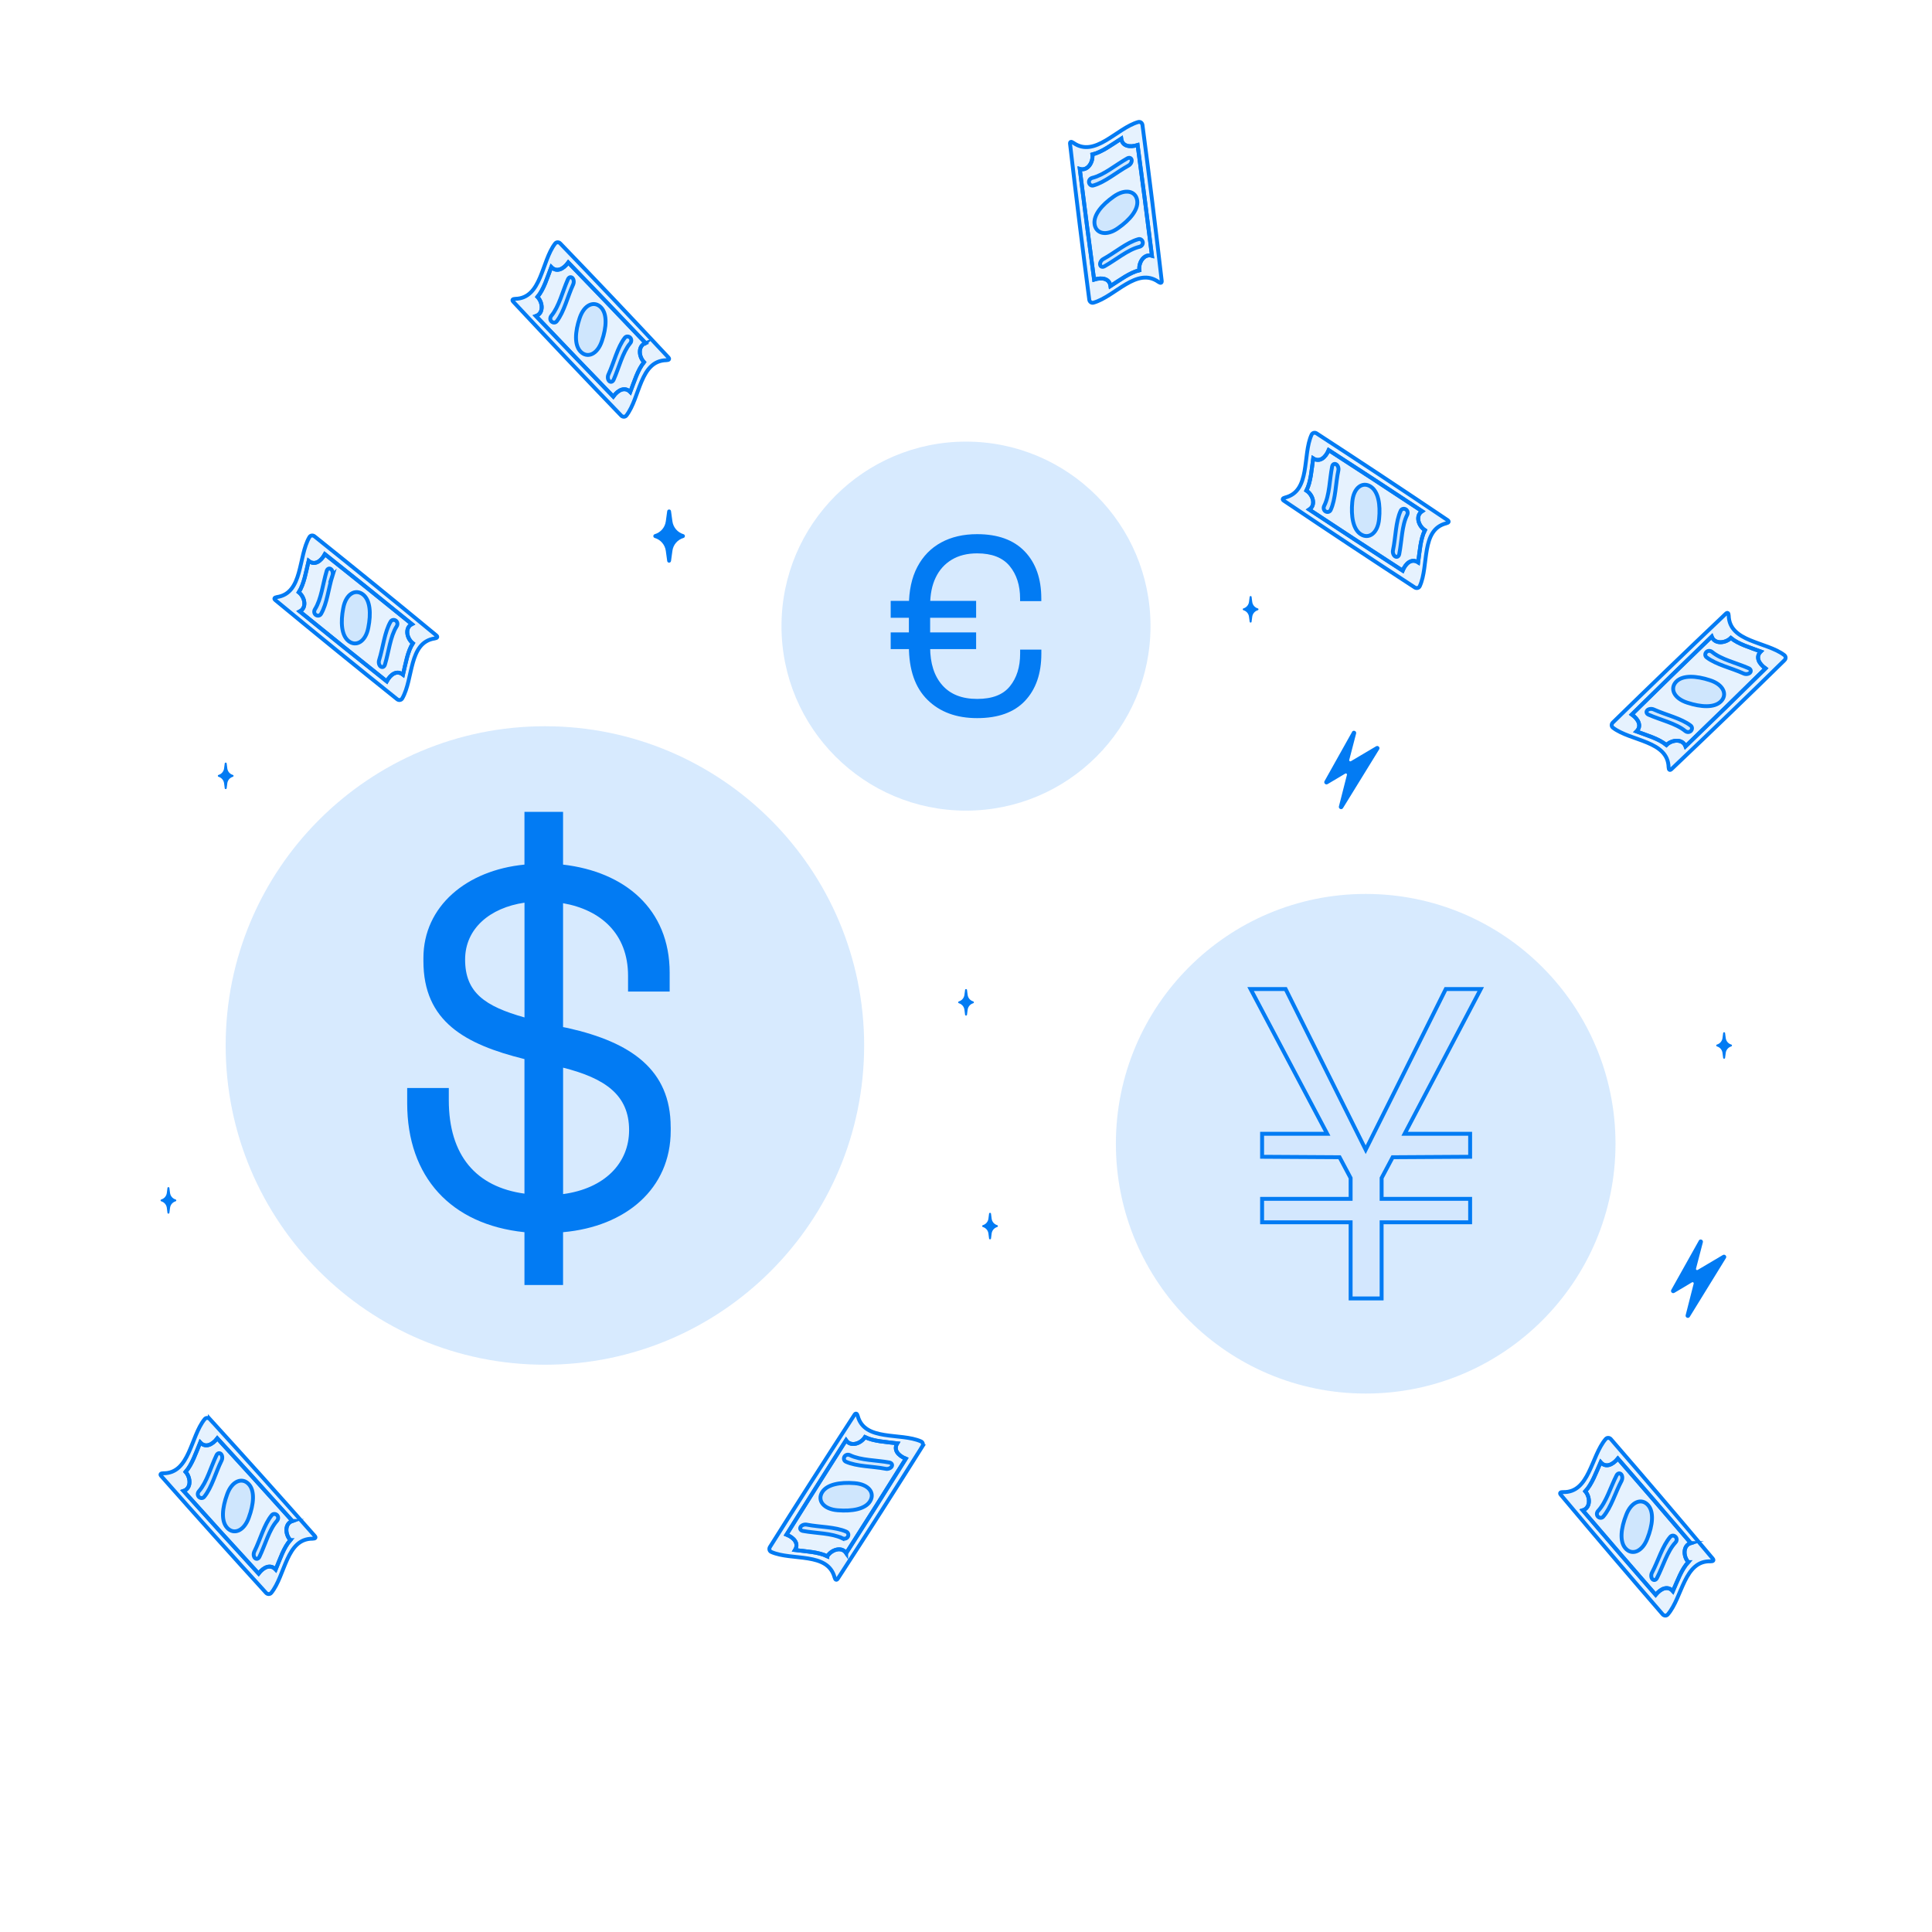 <svg width="500" height="500" viewBox="0 0 500 500" fill="none" xmlns="http://www.w3.org/2000/svg">
<path d="M251.87 259.16C252.11 259.23 252.11 259.57 251.87 259.64C251.11 259.86 250.54 260.51 250.43 261.3L250.26 262.62C250.22 262.91 249.8 262.91 249.76 262.62L249.59 261.3C249.48 260.51 248.92 259.86 248.15 259.64C247.91 259.57 247.91 259.23 248.15 259.16C248.91 258.94 249.48 258.29 249.59 257.5L249.76 256.18C249.8 255.89 250.22 255.89 250.26 256.18L250.43 257.5C250.54 258.29 251.1 258.94 251.87 259.16Z" fill="#027BF3"/>
<path d="M45.45 310.42C45.69 310.49 45.69 310.83 45.45 310.9C44.69 311.12 44.12 311.77 44.01 312.56L43.84 313.88C43.8 314.17 43.38 314.17 43.34 313.88L43.17 312.56C43.06 311.77 42.5 311.12 41.73 310.9C41.49 310.83 41.49 310.49 41.73 310.42C42.49 310.2 43.06 309.55 43.17 308.76L43.34 307.44C43.38 307.15 43.8 307.15 43.84 307.44L44.01 308.76C44.12 309.55 44.68 310.2 45.45 310.42Z" fill="#027BF3"/>
<path d="M349.91 189.43L342.79 202.15C342.51 202.66 343.07 203.22 343.59 202.92L348.16 200.2C348.38 200.07 348.65 200.27 348.59 200.52L346.51 208.69C346.35 209.32 347.21 209.69 347.56 209.14L356.92 193.94C357.24 193.43 356.66 192.84 356.13 193.14L349.61 197C349.39 197.13 349.12 196.93 349.18 196.68L350.96 189.84C351.13 189.19 350.23 188.83 349.9 189.41L349.91 189.43Z" fill="#027BF3"/>
<path d="M439.65 321.09L432.53 333.81C432.25 334.32 432.81 334.88 433.33 334.58L437.9 331.86C438.12 331.73 438.39 331.93 438.33 332.18L436.25 340.35C436.09 340.98 436.95 341.35 437.3 340.8L446.66 325.6C446.98 325.09 446.4 324.5 445.87 324.8L439.35 328.66C439.13 328.79 438.86 328.59 438.92 328.34L440.7 321.5C440.87 320.85 439.97 320.49 439.64 321.07L439.65 321.09Z" fill="#027BF3"/>
<path d="M176.89 138.25C177.37 138.39 177.37 139.08 176.89 139.22C175.36 139.66 174.23 140.97 174.02 142.55L173.66 145.18C173.58 145.76 172.74 145.76 172.67 145.18L172.31 142.55C172.09 140.97 170.97 139.67 169.44 139.22C168.96 139.08 168.96 138.39 169.44 138.25C170.97 137.81 172.1 136.5 172.31 134.92L172.67 132.29C172.75 131.71 173.59 131.71 173.66 132.29L174.02 134.92C174.24 136.5 175.36 137.8 176.89 138.25Z" fill="#027BF3"/>
<path d="M60.27 200.55C60.51 200.62 60.51 200.96 60.27 201.03C59.51 201.25 58.94 201.9 58.83 202.69L58.66 204.01C58.62 204.3 58.2 204.3 58.16 204.01L57.99 202.69C57.88 201.9 57.32 201.25 56.55 201.03C56.31 200.96 56.31 200.62 56.55 200.55C57.31 200.33 57.88 199.68 57.99 198.89L58.16 197.57C58.2 197.28 58.62 197.28 58.66 197.57L58.83 198.89C58.94 199.68 59.5 200.33 60.27 200.55Z" fill="#027BF3"/>
<path d="M448.06 270.33C448.3 270.4 448.3 270.74 448.06 270.81C447.3 271.03 446.73 271.68 446.62 272.47L446.45 273.79C446.41 274.08 445.99 274.08 445.95 273.79L445.78 272.47C445.67 271.68 445.11 271.03 444.34 270.81C444.1 270.74 444.1 270.4 444.34 270.33C445.1 270.11 445.67 269.46 445.78 268.67L445.95 267.35C445.99 267.06 446.41 267.06 446.45 267.35L446.62 268.67C446.73 269.46 447.29 270.11 448.06 270.33Z" fill="#027BF3"/>
<path d="M258.08 317.07C258.32 317.14 258.32 317.48 258.08 317.55C257.32 317.77 256.75 318.42 256.64 319.21L256.47 320.53C256.43 320.82 256.01 320.82 255.97 320.53L255.8 319.21C255.69 318.42 255.13 317.77 254.36 317.55C254.12 317.48 254.12 317.14 254.36 317.07C255.12 316.85 255.69 316.2 255.8 315.41L255.97 314.09C256.01 313.8 256.43 313.8 256.47 314.09L256.64 315.41C256.75 316.2 257.31 316.85 258.08 317.07Z" fill="#027BF3"/>
<path d="M325.52 157.45C325.76 157.52 325.76 157.86 325.52 157.93C324.76 158.15 324.19 158.8 324.08 159.59L323.91 160.91C323.87 161.2 323.45 161.2 323.41 160.91L323.24 159.59C323.13 158.8 322.57 158.15 321.8 157.93C321.56 157.86 321.56 157.52 321.8 157.45C322.56 157.23 323.13 156.58 323.24 155.79L323.41 154.47C323.45 154.18 323.87 154.18 323.91 154.47L324.08 155.79C324.19 156.58 324.75 157.23 325.52 157.45Z" fill="#027BF3"/>
<path opacity="0.16" d="M353.44 360.65C389.145 360.65 418.09 331.705 418.09 296C418.09 260.295 389.145 231.35 353.44 231.35C317.735 231.35 288.79 260.295 288.79 296C288.79 331.705 317.735 360.65 353.44 360.65Z" fill="#027BF3"/>
<g opacity="0.2">
<path d="M363.52 293.42H380.47V299.37L360.42 299.49L357.56 304.87V310.26H380.47V316.33H357.56V336.03H349.54V316.33H326.63V310.26H349.54V304.87L346.68 299.49L326.63 299.37V293.42H343.47L323.65 255.96H332.71L353.44 297.54L362.63 279.12L367.78 268.78L374.17 255.96H383.22L373.26 274.91L368.77 283.44L363.52 293.42Z" fill="#027BF3" fill-opacity="0.1" stroke="#027BF3" stroke-miterlimit="10"/>
</g>
<path d="M363.52 293.42H380.47V299.37L360.42 299.49L357.56 304.87V310.26H380.47V316.33H357.56V336.03H349.54V316.33H326.63V310.26H349.54V304.87L346.68 299.49L326.63 299.37V293.42H343.47L323.65 255.96H332.71L353.44 297.54L362.63 279.12L367.78 268.78L374.17 255.96H383.22L373.26 274.91L368.77 283.44L363.52 293.42Z" stroke="#027BF3" stroke-miterlimit="10"/>
<path opacity="0.16" d="M141.02 353.19C186.65 353.19 223.64 316.2 223.64 270.57C223.64 224.94 186.65 187.95 141.02 187.95C95.391 187.95 58.4 224.94 58.4 270.57C58.4 316.2 95.391 353.19 141.02 353.19Z" fill="#027BF3"/>
<path d="M173.58 291.69V292.61C173.58 307.59 162.02 317.44 145.72 318.89V332.56H135.73V318.89C116.68 316.92 105.38 304.57 105.38 285.52V281.58H116.15V284.73C116.15 299.05 123.25 307.2 135.73 308.91V274.09C120.36 270.28 109.58 264.37 109.58 248.73V247.94C109.58 234.54 120.75 225.21 135.73 223.76V210.1H145.72V223.76C161.62 225.6 173.31 235.19 173.31 251.75V256.61H162.54V252.54C162.54 241.63 155.45 235.46 145.72 233.75V265.81L147.03 266.07C163.32 269.75 173.57 276.84 173.57 291.69H173.58ZM135.74 263.3V233.61C126.8 234.92 120.37 240.31 120.37 248.33C120.37 256.87 125.49 260.42 135.74 263.31V263.3ZM162.81 292.47C162.81 283.4 156.64 279.07 145.73 276.31V309.03C156.5 307.58 162.81 301.01 162.81 292.47Z" fill="#027BF3"/>
<path opacity="0.16" d="M250 209.79C276.372 209.79 297.75 188.412 297.75 162.04C297.75 135.668 276.372 114.29 250 114.29C223.628 114.29 202.25 135.668 202.25 162.04C202.25 188.412 223.628 209.79 250 209.79Z" fill="#027BF3"/>
<path d="M230.51 159.88V155.5H252.62V159.88H230.51ZM230.51 167.99V163.67H252.62V167.99H230.51ZM252.88 185.85C247.52 185.85 243.23 184.27 240.03 181.11C236.82 177.95 235.22 173.32 235.22 167.21V156.88C235.22 152.87 235.95 149.48 237.41 146.71C238.87 143.94 240.92 141.84 243.56 140.4C246.2 138.96 249.31 138.24 252.88 138.24C258.24 138.24 262.35 139.73 265.21 142.72C268.07 145.71 269.49 149.77 269.49 154.92V155.57H264V154.92C264 151.48 263.09 148.66 261.29 146.48C259.48 144.3 256.68 143.21 252.88 143.21C250.31 143.21 248.12 143.76 246.31 144.85C244.5 145.94 243.11 147.48 242.16 149.46C241.2 151.44 240.72 153.83 240.72 156.62V167.48C240.72 171.67 241.77 174.95 243.86 177.32C245.95 179.7 248.96 180.88 252.89 180.88C256.82 180.88 259.6 179.79 261.36 177.61C263.13 175.43 264.01 172.62 264.01 169.17V168.12H269.5V169.17C269.5 174.32 268.09 178.38 265.28 181.37C262.47 184.36 258.33 185.85 252.88 185.85Z" fill="#027BF3"/>
<path d="M238.7 374.32C238.99 373.86 238.86 373.25 238.34 373.03C233.01 370.68 223.75 373.09 221.98 366.45C221.81 365.81 221.48 365.61 221.14 366.14C213.24 378.28 206.04 389.58 199.26 400.36C198.97 400.82 199.11 401.43 199.62 401.65C204.95 403.99 214.22 401.6 215.99 408.24C216.16 408.88 216.49 409.07 216.83 408.55C224.74 396.4 231.93 385.11 238.71 374.32H238.7ZM214.11 402.76C211.8 401.64 208.69 401.51 205.75 401.15C206.79 399.46 205.56 397.98 203.55 397.16C208.46 389.29 213.56 381.2 218.96 372.73C220.17 374.52 222.8 373.61 223.86 371.92C226.16 373.03 229.28 373.17 232.22 373.53C231.17 375.21 232.42 376.69 234.43 377.51C229.52 385.38 224.42 393.47 219.01 401.94C217.81 400.14 215.16 401.06 214.11 402.75V402.76Z" fill="#027BF3" fill-opacity="0.1" stroke="#027BF3" stroke-miterlimit="10"/>
<path d="M219 401.95C217.8 400.15 215.15 401.07 214.1 402.76C211.79 401.64 208.68 401.51 205.74 401.15C206.78 399.46 205.55 397.98 203.54 397.16C208.45 389.29 213.55 381.2 218.95 372.73C220.16 374.52 222.79 373.61 223.85 371.92C226.15 373.03 229.27 373.17 232.21 373.53C231.16 375.21 232.41 376.69 234.42 377.51C229.51 385.38 224.41 393.47 219 401.94V401.95Z" fill="#027BF3" fill-opacity="0.1" stroke="#027BF3" stroke-miterlimit="10"/>
<path d="M225.16 388.54C223.91 390.55 220.53 391.16 216.82 390.86C213.08 390.59 211.46 388.28 212.79 386.16C214.04 384.16 217.41 383.54 221.13 383.84C224.87 384.11 226.49 386.43 225.16 388.54Z" fill="#027BF3" fill-opacity="0.1" stroke="#027BF3" stroke-miterlimit="10"/>
<path d="M229.16 380.11C225.79 379.46 221.79 379.56 218.93 378.29C218.41 378.06 218.26 377.43 218.56 376.95C218.86 376.48 219.46 376.35 219.98 376.6C222.77 377.95 226.76 377.87 230.16 378.49C230.78 378.6 231.04 379.09 230.76 379.55C230.64 379.757 230.64 379.757 230.76 379.55C230.48 380 229.77 380.25 229.16 380.12V380.11Z" fill="#027BF3" fill-opacity="0.1"/>
<path d="M230.76 379.55C231.04 379.09 230.78 378.6 230.16 378.49C226.76 377.87 222.77 377.95 219.98 376.6C219.46 376.35 218.86 376.48 218.56 376.95C218.26 377.43 218.41 378.06 218.93 378.29C221.79 379.56 225.79 379.46 229.16 380.11V380.12C229.77 380.25 230.48 380 230.76 379.55ZM230.76 379.55C230.64 379.757 230.64 379.757 230.76 379.55Z" stroke="#027BF3" stroke-miterlimit="10"/>
<path d="M217.98 398.1C215.19 396.75 211.2 396.83 207.8 396.21C207.18 396.1 206.92 395.62 207.2 395.15C207.48 394.7 208.19 394.45 208.8 394.58C212.17 395.23 216.17 395.13 219.03 396.4C219.55 396.63 219.7 397.26 219.4 397.74C219.267 397.953 219.267 397.953 219.4 397.74C219.1 398.21 218.5 398.34 217.98 398.09V398.1Z" fill="#027BF3" fill-opacity="0.1"/>
<path d="M219.4 397.74C219.7 397.26 219.55 396.63 219.03 396.4C216.17 395.13 212.17 395.23 208.8 394.58C208.19 394.45 207.48 394.7 207.2 395.15C206.92 395.62 207.18 396.1 207.8 396.21C211.2 396.83 215.19 396.75 217.98 398.1V398.09C218.5 398.34 219.1 398.21 219.4 397.74ZM219.4 397.74C219.267 397.953 219.267 397.953 219.4 397.74Z" stroke="#027BF3" stroke-miterlimit="10"/>
<path d="M81.39 138.8C80.97 138.46 80.35 138.52 80.07 139.01C77.13 144.04 78.46 153.51 71.67 154.52C71.02 154.62 70.78 154.93 71.27 155.32C82.43 164.55 92.84 172.99 102.78 180.96C103.2 181.3 103.83 181.23 104.1 180.75C107.03 175.72 105.71 166.24 112.51 165.23C113.16 165.13 113.39 164.83 112.91 164.43C101.74 155.19 91.34 146.76 81.39 138.8ZM106.84 166.48C105.46 168.64 104.98 171.72 104.29 174.6C102.73 173.38 101.12 174.43 100.08 176.33C92.82 170.56 85.36 164.57 77.57 158.24C79.48 157.25 78.88 154.52 77.32 153.28C78.69 151.12 79.18 148.04 79.87 145.16C81.42 146.39 83.03 145.32 84.07 143.42C91.33 149.19 98.79 155.18 106.59 161.52C104.67 162.51 105.27 165.25 106.84 166.48Z" fill="#027BF3" fill-opacity="0.1" stroke="#027BF3" stroke-miterlimit="10"/>
<path d="M106.6 161.52C104.68 162.51 105.28 165.25 106.85 166.48C105.47 168.64 104.99 171.72 104.3 174.6C102.74 173.38 101.13 174.43 100.09 176.33C92.83 170.56 85.37 164.57 77.58 158.24C79.49 157.25 78.89 154.52 77.33 153.28C78.7 151.12 79.19 148.04 79.88 145.16C81.43 146.39 83.04 145.32 84.08 143.42C91.34 149.19 98.8 155.18 106.6 161.52Z" fill="#027BF3" fill-opacity="0.1" stroke="#027BF3" stroke-miterlimit="10"/>
<path d="M93.97 153.87C95.82 155.34 96.05 158.77 95.32 162.42C94.63 166.1 92.14 167.45 90.19 165.89C88.35 164.42 88.12 161 88.84 157.34C89.53 153.66 92.02 152.31 93.97 153.87Z" fill="#027BF3" fill-opacity="0.1" stroke="#027BF3" stroke-miterlimit="10"/>
<path d="M86.05 148.94C85.02 152.21 84.66 156.2 83.07 158.9C82.78 159.39 82.14 159.46 81.7 159.12C81.26 158.76 81.21 158.15 81.51 157.67C83.17 155.05 83.54 151.08 84.54 147.77C84.72 147.16 85.24 146.97 85.66 147.29C85.847 147.437 85.847 147.437 85.66 147.29C86.08 147.62 86.24 148.35 86.04 148.95L86.05 148.94Z" fill="#027BF3" fill-opacity="0.1"/>
<path d="M85.66 147.29C85.24 146.97 84.72 147.16 84.54 147.77C83.54 151.08 83.17 155.05 81.51 157.67C81.21 158.15 81.26 158.76 81.7 159.12C82.14 159.46 82.78 159.39 83.07 158.9C84.66 156.2 85.02 152.21 86.05 148.94L86.04 148.95C86.24 148.35 86.08 147.62 85.66 147.29ZM85.66 147.29C85.847 147.437 85.847 147.437 85.66 147.29Z" stroke="#027BF3" stroke-miterlimit="10"/>
<path d="M102.65 162.1C100.99 164.72 100.62 168.69 99.62 172C99.44 172.61 98.93 172.81 98.5 172.48C98.08 172.15 97.92 171.42 98.12 170.82C99.15 167.55 99.51 163.56 101.1 160.86C101.39 160.37 102.03 160.3 102.47 160.64C102.67 160.793 102.67 160.793 102.47 160.64C102.91 161 102.96 161.61 102.66 162.09L102.65 162.1Z" fill="#027BF3" fill-opacity="0.1"/>
<path d="M102.47 160.64C102.03 160.3 101.39 160.37 101.1 160.86C99.51 163.56 99.15 167.55 98.12 170.82C97.92 171.42 98.08 172.15 98.5 172.48C98.93 172.81 99.44 172.61 99.62 172C100.62 168.69 100.99 164.72 102.65 162.1L102.66 162.09C102.96 161.61 102.91 161 102.47 160.64ZM102.47 160.64C102.67 160.793 102.67 160.793 102.47 160.64Z" stroke="#027BF3" stroke-miterlimit="10"/>
<path d="M340.74 112.16C340.29 111.86 339.68 111.99 339.44 112.5C337.01 117.79 339.26 127.09 332.59 128.76C331.95 128.92 331.74 129.25 332.27 129.59C344.28 137.69 355.46 145.07 366.14 152.03C366.59 152.33 367.21 152.2 367.44 151.69C369.87 146.39 367.63 137.09 374.3 135.43C374.94 135.27 375.14 134.95 374.62 134.6C362.6 126.5 351.43 119.12 340.75 112.17L340.74 112.16ZM368.77 137.21C367.61 139.5 367.43 142.61 367.02 145.54C365.35 144.47 363.85 145.68 363 147.68C355.21 142.64 347.2 137.41 338.83 131.87C340.64 130.69 339.77 128.04 338.1 126.96C339.25 124.68 339.44 121.56 339.85 118.63C341.51 119.7 343.01 118.48 343.86 116.49C351.65 121.53 359.66 126.76 368.04 132.3C366.22 133.47 367.09 136.14 368.77 137.21Z" fill="#027BF3" fill-opacity="0.1" stroke="#027BF3" stroke-miterlimit="10"/>
<path d="M368.04 132.3C366.22 133.47 367.09 136.14 368.77 137.21C367.61 139.5 367.43 142.61 367.02 145.54C365.35 144.47 363.85 145.68 363 147.68C355.21 142.64 347.2 137.41 338.83 131.87C340.64 130.69 339.77 128.04 338.1 126.96C339.25 124.68 339.44 121.56 339.85 118.63C341.51 119.7 343.01 118.48 343.86 116.49C351.65 121.53 359.66 126.76 368.04 132.3Z" fill="#027BF3" fill-opacity="0.1" stroke="#027BF3" stroke-miterlimit="10"/>
<path d="M354.73 125.93C356.72 127.22 357.28 130.6 356.91 134.3C356.58 138.03 354.24 139.62 352.15 138.25C350.17 136.97 349.61 133.58 349.97 129.88C350.3 126.15 352.65 124.57 354.73 125.93Z" fill="#027BF3" fill-opacity="0.1" stroke="#027BF3" stroke-miterlimit="10"/>
<path d="M346.36 121.79C345.65 125.15 345.69 129.15 344.37 131.99C344.13 132.51 343.5 132.64 343.03 132.34C342.56 132.03 342.44 131.43 342.7 130.91C344.1 128.14 344.08 124.15 344.75 120.76C344.87 120.14 345.36 119.89 345.82 120.18C346.02 120.307 346.02 120.307 345.82 120.18C346.27 120.47 346.5 121.18 346.36 121.79Z" fill="#027BF3" fill-opacity="0.1"/>
<path d="M345.82 120.18C345.36 119.89 344.87 120.14 344.75 120.76C344.08 124.15 344.1 128.14 342.7 130.91C342.44 131.43 342.56 132.03 343.03 132.34C343.5 132.64 344.13 132.51 344.37 131.99C345.69 129.15 345.65 125.15 346.36 121.79C346.5 121.18 346.27 120.47 345.82 120.18ZM345.82 120.18C346.02 120.307 346.02 120.307 345.82 120.18Z" stroke="#027BF3" stroke-miterlimit="10"/>
<path d="M364.17 133.26C362.77 136.03 362.79 140.02 362.12 143.41C362 144.03 361.51 144.29 361.05 143.99C360.6 143.7 360.37 142.99 360.51 142.38C361.22 139.02 361.18 135.02 362.5 132.18C362.74 131.66 363.37 131.53 363.84 131.83C364.053 131.963 364.053 131.963 363.84 131.83C364.31 132.14 364.43 132.74 364.17 133.26Z" fill="#027BF3" fill-opacity="0.1"/>
<path d="M363.84 131.83C363.37 131.53 362.74 131.66 362.5 132.18C361.18 135.02 361.22 139.02 360.51 142.38C360.37 142.99 360.6 143.7 361.05 143.99C361.51 144.29 362 144.03 362.12 143.41C362.79 140.02 362.77 136.03 364.17 133.26C364.43 132.74 364.31 132.14 363.84 131.83ZM363.84 131.83C364.053 131.963 364.053 131.963 363.84 131.83Z" stroke="#027BF3" stroke-miterlimit="10"/>
<path d="M416.89 372.45C416.54 372.04 415.92 371.99 415.55 372.42C411.75 376.83 411.35 386.39 404.48 386.15C403.82 386.13 403.53 386.39 403.94 386.86C413.25 397.96 421.95 408.14 430.29 417.78C430.64 418.19 431.27 418.24 431.63 417.81C435.43 413.39 435.84 403.83 442.71 404.07C443.37 404.09 443.65 403.84 443.25 403.36C433.94 392.25 425.24 382.08 416.89 372.45ZM436.92 404.27C435.18 406.15 434.14 409.09 432.94 411.8C431.63 410.31 429.86 411.06 428.48 412.74C422.39 405.75 416.13 398.51 409.61 390.87C411.67 390.24 411.57 387.45 410.27 385.95C412.01 384.08 413.05 381.13 414.25 378.42C415.55 379.91 417.33 379.15 418.7 377.47C424.79 384.46 431.05 391.7 437.57 399.35C435.5 399.97 435.6 402.78 436.91 404.27H436.92Z" fill="#027BF3" fill-opacity="0.1" stroke="#027BF3" stroke-miterlimit="10"/>
<path d="M437.58 399.35C435.51 399.97 435.61 402.78 436.92 404.27C435.18 406.15 434.14 409.09 432.94 411.8C431.63 410.31 429.86 411.06 428.48 412.74C422.39 405.75 416.13 398.51 409.61 390.87C411.67 390.24 411.57 387.45 410.27 385.95C412.01 384.08 413.05 381.13 414.25 378.42C415.55 379.91 417.33 379.15 418.7 377.47C424.79 384.46 431.05 391.7 437.57 399.35H437.58Z" fill="#027BF3" fill-opacity="0.1" stroke="#027BF3" stroke-miterlimit="10"/>
<path d="M426.54 389.55C428.09 391.33 427.7 394.74 426.32 398.2C424.97 401.7 422.29 402.58 420.65 400.68C419.1 398.9 419.5 395.49 420.87 392.03C422.22 388.53 424.91 387.66 426.54 389.55Z" fill="#027BF3" fill-opacity="0.1" stroke="#027BF3" stroke-miterlimit="10"/>
<path d="M419.64 383.26C418.03 386.29 416.96 390.15 414.91 392.51C414.54 392.94 413.9 392.9 413.52 392.47C413.15 392.04 413.21 391.43 413.6 391.01C415.71 388.74 416.79 384.9 418.37 381.82C418.66 381.26 419.2 381.15 419.56 381.55C419.72 381.73 419.72 381.73 419.56 381.55C419.91 381.95 419.94 382.7 419.64 383.25V383.26Z" fill="#027BF3" fill-opacity="0.1"/>
<path d="M419.56 381.55C419.2 381.15 418.66 381.26 418.37 381.82C416.79 384.9 415.71 388.74 413.6 391.01C413.21 391.43 413.15 392.04 413.52 392.47C413.9 392.9 414.54 392.94 414.91 392.51C416.96 390.15 418.03 386.29 419.64 383.26V383.25C419.94 382.7 419.91 381.95 419.56 381.55ZM419.56 381.55C419.72 381.73 419.72 381.73 419.56 381.55Z" stroke="#027BF3" stroke-miterlimit="10"/>
<path d="M433.59 399.21C431.48 401.48 430.4 405.32 428.82 408.4C428.53 408.96 428 409.07 427.63 408.67C427.28 408.27 427.25 407.52 427.55 406.97C429.16 403.94 430.23 400.08 432.28 397.72C432.65 397.29 433.29 397.33 433.67 397.76C433.837 397.947 433.837 397.947 433.67 397.76C434.04 398.19 433.98 398.8 433.59 399.22V399.21Z" fill="#027BF3" fill-opacity="0.1"/>
<path d="M433.67 397.76C433.29 397.33 432.65 397.29 432.28 397.72C430.23 400.08 429.16 403.94 427.55 406.97C427.25 407.52 427.28 408.27 427.63 408.67C428 409.07 428.53 408.96 428.82 408.4C430.4 405.32 431.48 401.48 433.59 399.21V399.22C433.98 398.8 434.04 398.19 433.67 397.76ZM433.67 397.76C433.837 397.947 433.837 397.947 433.67 397.76Z" stroke="#027BF3" stroke-miterlimit="10"/>
<path d="M145 63C144.62 62.61 144 62.59 143.66 63.04C140.1 67.65 140.2 77.21 133.33 77.34C132.67 77.35 132.4 77.63 132.83 78.08C142.71 88.67 151.94 98.38 160.78 107.56C161.16 107.95 161.79 107.96 162.12 107.52C165.68 102.91 165.59 93.34 172.46 93.22C173.12 93.21 173.39 92.94 172.96 92.48C163.07 81.88 153.85 72.18 145 63.01V63ZM166.69 93.72C165.05 95.69 164.17 98.68 163.11 101.45C161.72 100.03 159.99 100.88 158.71 102.63C152.26 95.97 145.63 89.07 138.71 81.79C140.74 81.05 140.49 78.27 139.1 76.84C140.74 74.88 141.62 71.88 142.68 69.11C144.06 70.53 145.79 69.68 147.07 67.93C153.52 74.59 160.15 81.49 167.07 88.78C165.04 89.51 165.28 92.31 166.68 93.73L166.69 93.72Z" fill="#027BF3" fill-opacity="0.1" stroke="#027BF3" stroke-miterlimit="10"/>
<path d="M167.08 88.77C165.05 89.5 165.29 92.3 166.69 93.72C165.05 95.69 164.17 98.68 163.11 101.45C161.72 100.03 159.99 100.88 158.71 102.63C152.26 95.97 145.63 89.07 138.71 81.79C140.74 81.05 140.49 78.27 139.1 76.84C140.74 74.88 141.62 71.88 142.68 69.11C144.06 70.53 145.79 69.68 147.07 67.93C153.52 74.59 160.15 81.49 167.07 88.78L167.08 88.77Z" fill="#027BF3" fill-opacity="0.1" stroke="#027BF3" stroke-miterlimit="10"/>
<path d="M155.54 79.56C157.19 81.26 156.97 84.69 155.78 88.21C154.62 91.77 151.98 92.79 150.25 90.99C148.61 89.3 148.82 85.87 150.01 82.34C151.17 78.78 153.81 77.76 155.54 79.56Z" fill="#027BF3" fill-opacity="0.1" stroke="#027BF3" stroke-miterlimit="10"/>
<path d="M148.32 73.65C146.88 76.76 146.01 80.67 144.09 83.14C143.74 83.59 143.1 83.58 142.7 83.18C142.31 82.77 142.33 82.16 142.7 81.71C144.69 79.33 145.57 75.44 146.98 72.28C147.24 71.7 147.77 71.57 148.15 71.95C148.317 72.117 148.317 72.117 148.15 71.95C148.52 72.34 148.59 73.08 148.32 73.64V73.65Z" fill="#027BF3" fill-opacity="0.1"/>
<path d="M148.15 71.95C147.77 71.57 147.24 71.7 146.98 72.28C145.57 75.44 144.69 79.33 142.7 81.71C142.33 82.16 142.31 82.77 142.7 83.18C143.1 83.58 143.74 83.59 144.09 83.14C146.01 80.67 146.88 76.76 148.32 73.65V73.64C148.59 73.08 148.52 72.34 148.15 71.95ZM148.15 71.95C148.317 72.117 148.317 72.117 148.15 71.95Z" stroke="#027BF3" stroke-miterlimit="10"/>
<path d="M163.09 88.84C161.1 91.22 160.22 95.11 158.81 98.27C158.55 98.85 158.02 98.99 157.64 98.6C157.27 98.21 157.2 97.47 157.47 96.91C158.91 93.8 159.78 89.89 161.7 87.42C162.05 86.97 162.69 86.98 163.09 87.38C163.263 87.56 163.263 87.56 163.09 87.38C163.48 87.79 163.46 88.4 163.09 88.85V88.84Z" fill="#027BF3" fill-opacity="0.1"/>
<path d="M163.09 87.38C162.69 86.98 162.05 86.97 161.7 87.42C159.78 89.89 158.91 93.8 157.47 96.91C157.2 97.47 157.27 98.21 157.64 98.6C158.02 98.99 158.55 98.85 158.81 98.27C160.22 95.11 161.1 91.22 163.09 88.84V88.85C163.46 88.4 163.48 87.79 163.09 87.38ZM163.09 87.38C163.263 87.56 163.263 87.56 163.09 87.38Z" stroke="#027BF3" stroke-miterlimit="10"/>
<path d="M295.67 32.35C295.6 31.81 295.11 31.43 294.57 31.58C288.97 33.17 283.37 40.93 277.77 36.95C277.23 36.57 276.85 36.63 276.93 37.24C278.59 51.63 280.25 64.92 281.9 77.56C281.97 78.1 282.47 78.48 283 78.33C288.6 76.73 294.21 68.98 299.81 72.96C300.35 73.34 300.72 73.28 300.65 72.67C298.99 58.27 297.33 44.99 295.67 32.35ZM294.87 69.94C292.38 70.55 289.9 72.43 287.4 74.03C287.13 72.07 285.23 71.71 283.16 72.36C281.92 63.17 280.69 53.68 279.45 43.72C281.52 44.33 282.97 41.94 282.71 39.97C285.19 39.36 287.68 37.48 290.18 35.88C290.44 37.84 292.35 38.19 294.42 37.54C295.66 46.73 296.89 56.22 298.13 66.19C296.06 65.57 294.6 67.97 294.87 69.94Z" fill="#027BF3" fill-opacity="0.1" stroke="#027BF3" stroke-miterlimit="10"/>
<path d="M298.12 66.19C296.05 65.57 294.59 67.97 294.86 69.94C292.37 70.55 289.89 72.43 287.39 74.03C287.12 72.07 285.22 71.71 283.15 72.36C281.91 63.17 280.68 53.68 279.44 43.72C281.51 44.33 282.96 41.94 282.7 39.97C285.18 39.36 287.67 37.48 290.17 35.88C290.43 37.84 292.34 38.19 294.41 37.54C295.65 46.73 296.88 56.22 298.12 66.19Z" fill="#027BF3" fill-opacity="0.1" stroke="#027BF3" stroke-miterlimit="10"/>
<path d="M294.31 51.93C294.62 54.27 292.42 56.9 289.37 59.03C286.32 61.21 283.59 60.46 283.27 57.98C282.96 55.65 285.16 53.02 288.21 50.88C291.26 48.7 293.99 49.46 294.31 51.93Z" fill="#027BF3" fill-opacity="0.1" stroke="#027BF3" stroke-miterlimit="10"/>
<path d="M292.01 42.88C289 44.53 285.98 47.16 282.97 48C282.42 48.16 281.91 47.76 281.83 47.21C281.76 46.65 282.14 46.17 282.7 46.03C285.71 45.29 288.73 42.68 291.74 40.99C292.29 40.68 292.8 40.89 292.88 41.42C292.913 41.654 292.913 41.654 292.88 41.42C292.95 41.95 292.57 42.59 292.01 42.88Z" fill="#027BF3" fill-opacity="0.1"/>
<path d="M292.88 41.42C292.8 40.89 292.29 40.68 291.74 40.99C288.73 42.68 285.71 45.29 282.7 46.03C282.14 46.17 281.76 46.65 281.83 47.21C281.91 47.76 282.42 48.16 282.97 48C285.98 47.16 289 44.53 292.01 42.88C292.57 42.59 292.95 41.95 292.88 41.42ZM292.88 41.42C292.913 41.654 292.913 41.654 292.88 41.42Z" stroke="#027BF3" stroke-miterlimit="10"/>
<path d="M294.88 63.87C291.87 64.61 288.85 67.22 285.84 68.91C285.29 69.22 284.78 69.02 284.7 68.48C284.63 67.95 285.01 67.31 285.57 67.02C288.58 65.37 291.6 62.74 294.61 61.9C295.16 61.74 295.67 62.14 295.75 62.69C295.783 62.937 295.783 62.937 295.75 62.69C295.82 63.25 295.44 63.73 294.88 63.87Z" fill="#027BF3" fill-opacity="0.1"/>
<path d="M295.75 62.69C295.67 62.14 295.16 61.74 294.61 61.9C291.6 62.74 288.58 65.37 285.57 67.02C285.01 67.31 284.63 67.95 284.7 68.48C284.78 69.02 285.29 69.22 285.84 68.91C288.85 67.22 291.87 64.61 294.88 63.87C295.44 63.73 295.82 63.25 295.75 62.69ZM295.75 62.69C295.783 62.937 295.783 62.937 295.75 62.69Z" stroke="#027BF3" stroke-miterlimit="10"/>
<path d="M461.82 170.88C462.21 170.5 462.22 169.88 461.77 169.54C457.14 166.01 447.57 166.19 447.39 159.32C447.37 158.66 447.1 158.39 446.65 158.82C436.14 168.79 426.5 178.09 417.39 187C417 187.38 416.99 188.01 417.44 188.34C422.08 191.86 431.65 191.69 431.83 198.56C431.85 199.22 432.12 199.48 432.57 199.06C443.09 189.09 452.72 179.79 461.82 170.87V170.88ZM431.27 192.81C429.29 191.18 426.29 190.33 423.52 189.3C424.92 187.9 424.07 186.18 422.31 184.91C428.92 178.4 435.76 171.72 442.99 164.75C443.75 166.77 446.52 166.5 447.94 165.1C449.92 166.72 452.92 167.58 455.69 168.61C454.28 170 455.15 171.73 456.91 172.99C450.3 179.5 443.46 186.18 436.22 193.16C435.47 191.13 432.68 191.4 431.27 192.81Z" fill="#027BF3" fill-opacity="0.1" stroke="#027BF3" stroke-miterlimit="10"/>
<path d="M436.22 193.16C435.47 191.13 432.68 191.4 431.27 192.81C429.29 191.18 426.29 190.33 423.52 189.3C424.92 187.9 424.07 186.18 422.31 184.91C428.92 178.4 435.76 171.72 442.99 164.75C443.75 166.77 446.52 166.5 447.94 165.1C449.92 166.72 452.92 167.58 455.69 168.61C454.28 170 455.15 171.73 456.91 172.99C450.3 179.5 443.46 186.18 436.22 193.16Z" fill="#027BF3" fill-opacity="0.1" stroke="#027BF3" stroke-miterlimit="10"/>
<path d="M445.34 181.55C443.65 183.21 440.23 183.02 436.69 181.86C433.12 180.73 432.08 178.1 433.87 176.35C435.55 174.7 438.98 174.88 442.52 176.04C446.09 177.17 447.13 179.81 445.34 181.55Z" fill="#027BF3" fill-opacity="0.1" stroke="#027BF3" stroke-miterlimit="10"/>
<path d="M451.19 174.28C448.06 172.86 444.15 172.02 441.67 170.12C441.21 169.77 441.22 169.13 441.62 168.73C442.03 168.34 442.64 168.36 443.09 168.73C445.49 170.7 449.39 171.55 452.55 172.94C453.13 173.19 453.26 173.73 452.89 174.11C452.723 174.277 452.723 174.277 452.89 174.11C452.51 174.48 451.77 174.56 451.2 174.29L451.19 174.28Z" fill="#027BF3" fill-opacity="0.1"/>
<path d="M452.89 174.11C453.26 173.73 453.13 173.19 452.55 172.94C449.39 171.55 445.49 170.7 443.09 168.73C442.64 168.36 442.03 168.34 441.62 168.73C441.22 169.13 441.21 169.77 441.67 170.12C444.15 172.02 448.06 172.86 451.19 174.28L451.2 174.29C451.77 174.56 452.51 174.48 452.89 174.11ZM452.89 174.11C452.723 174.277 452.723 174.277 452.89 174.11Z" stroke="#027BF3" stroke-miterlimit="10"/>
<path d="M436.13 189.18C433.73 187.21 429.83 186.36 426.67 184.97C426.09 184.72 425.95 184.19 426.33 183.8C426.71 183.43 427.45 183.35 428.02 183.62C431.15 185.04 435.06 185.88 437.54 187.78C438 188.13 437.99 188.77 437.59 189.17C437.41 189.35 437.41 189.35 437.59 189.17C437.18 189.56 436.57 189.54 436.12 189.17L436.13 189.18Z" fill="#027BF3" fill-opacity="0.1"/>
<path d="M437.59 189.17C437.99 188.77 438 188.13 437.54 187.78C435.06 185.88 431.15 185.04 428.02 183.62C427.45 183.35 426.71 183.43 426.33 183.8C425.95 184.19 426.09 184.72 426.67 184.97C429.83 186.36 433.73 187.21 436.13 189.18L436.12 189.17C436.57 189.54 437.18 189.56 437.59 189.17ZM437.59 189.17C437.41 189.35 437.41 189.35 437.59 189.17Z" stroke="#027BF3" stroke-miterlimit="10"/>
<path d="M54.31 367.27C53.95 366.87 53.32 366.83 52.97 367.27C49.28 371.78 49.12 381.34 42.25 381.28C41.59 381.28 41.31 381.54 41.73 382C51.32 392.86 60.28 402.82 68.86 412.23C69.22 412.63 69.85 412.66 70.2 412.23C73.88 407.72 74.05 398.15 80.93 398.21C81.59 398.21 81.86 397.95 81.45 397.49C71.86 386.62 62.9 376.67 54.31 367.26V367.27ZM75.14 398.57C73.44 400.49 72.48 403.46 71.35 406.19C70 404.74 68.25 405.53 66.92 407.24C60.65 400.41 54.21 393.33 47.5 385.86C49.55 385.18 49.37 382.39 48.03 380.92C49.72 379 50.69 376.03 51.82 373.3C53.16 374.76 54.92 373.95 56.24 372.24C62.51 379.07 68.95 386.15 75.66 393.63C73.61 394.31 73.78 397.11 75.13 398.57H75.14Z" fill="#027BF3" fill-opacity="0.1" stroke="#027BF3" stroke-miterlimit="10"/>
<path d="M75.67 393.63C73.62 394.31 73.79 397.11 75.14 398.57C73.44 400.49 72.48 403.46 71.35 406.19C70 404.74 68.25 405.53 66.92 407.24C60.65 400.41 54.21 393.33 47.5 385.86C49.55 385.18 49.37 382.39 48.03 380.92C49.72 379 50.69 376.03 51.82 373.3C53.16 374.76 54.92 373.95 56.24 372.24C62.51 379.07 68.95 386.15 75.66 393.63H75.67Z" fill="#027BF3" fill-opacity="0.1" stroke="#027BF3" stroke-miterlimit="10"/>
<path d="M64.39 384.11C65.99 385.85 65.68 389.27 64.39 392.76C63.13 396.29 60.47 397.24 58.78 395.39C57.19 393.65 57.5 390.24 58.78 386.74C60.04 383.21 62.71 382.27 64.39 384.11Z" fill="#027BF3" fill-opacity="0.1" stroke="#027BF3" stroke-miterlimit="10"/>
<path d="M57.33 378.01C55.8 381.08 54.83 384.97 52.84 387.38C52.48 387.82 51.84 387.79 51.45 387.38C51.07 386.96 51.11 386.35 51.49 385.92C53.54 383.59 54.53 379.73 56.03 376.61C56.3 376.04 56.84 375.92 57.21 376.31C57.37 376.483 57.37 376.483 57.21 376.31C57.57 376.71 57.62 377.45 57.33 378.01Z" fill="#027BF3" fill-opacity="0.1"/>
<path d="M57.21 376.31C56.84 375.92 56.3 376.04 56.03 376.61C54.53 379.73 53.54 383.59 51.49 385.92C51.11 386.35 51.07 386.96 51.45 387.38C51.84 387.79 52.48 387.82 52.84 387.38C54.83 384.97 55.8 381.08 57.33 378.01C57.62 377.45 57.57 376.71 57.21 376.31ZM57.21 376.31C57.37 376.483 57.37 376.483 57.21 376.31Z" stroke="#027BF3" stroke-miterlimit="10"/>
<path d="M71.68 393.59C69.63 395.92 68.64 399.78 67.14 402.9C66.87 403.47 66.33 403.59 65.96 403.2C65.6 402.8 65.55 402.06 65.84 401.5C67.37 398.43 68.34 394.54 70.33 392.13C70.69 391.69 71.33 391.72 71.72 392.13C71.894 392.317 71.894 392.317 71.72 392.13C72.1 392.55 72.06 393.16 71.68 393.59Z" fill="#027BF3" fill-opacity="0.1"/>
<path d="M71.72 392.13C71.33 391.72 70.69 391.69 70.33 392.13C68.34 394.54 67.37 398.43 65.84 401.5C65.55 402.06 65.6 402.8 65.96 403.2C66.33 403.59 66.87 403.47 67.14 402.9C68.64 399.78 69.63 395.92 71.68 393.59C72.06 393.16 72.1 392.55 71.72 392.13ZM71.72 392.13C71.894 392.317 71.894 392.317 71.72 392.13Z" stroke="#027BF3" stroke-miterlimit="10"/>
</svg>
